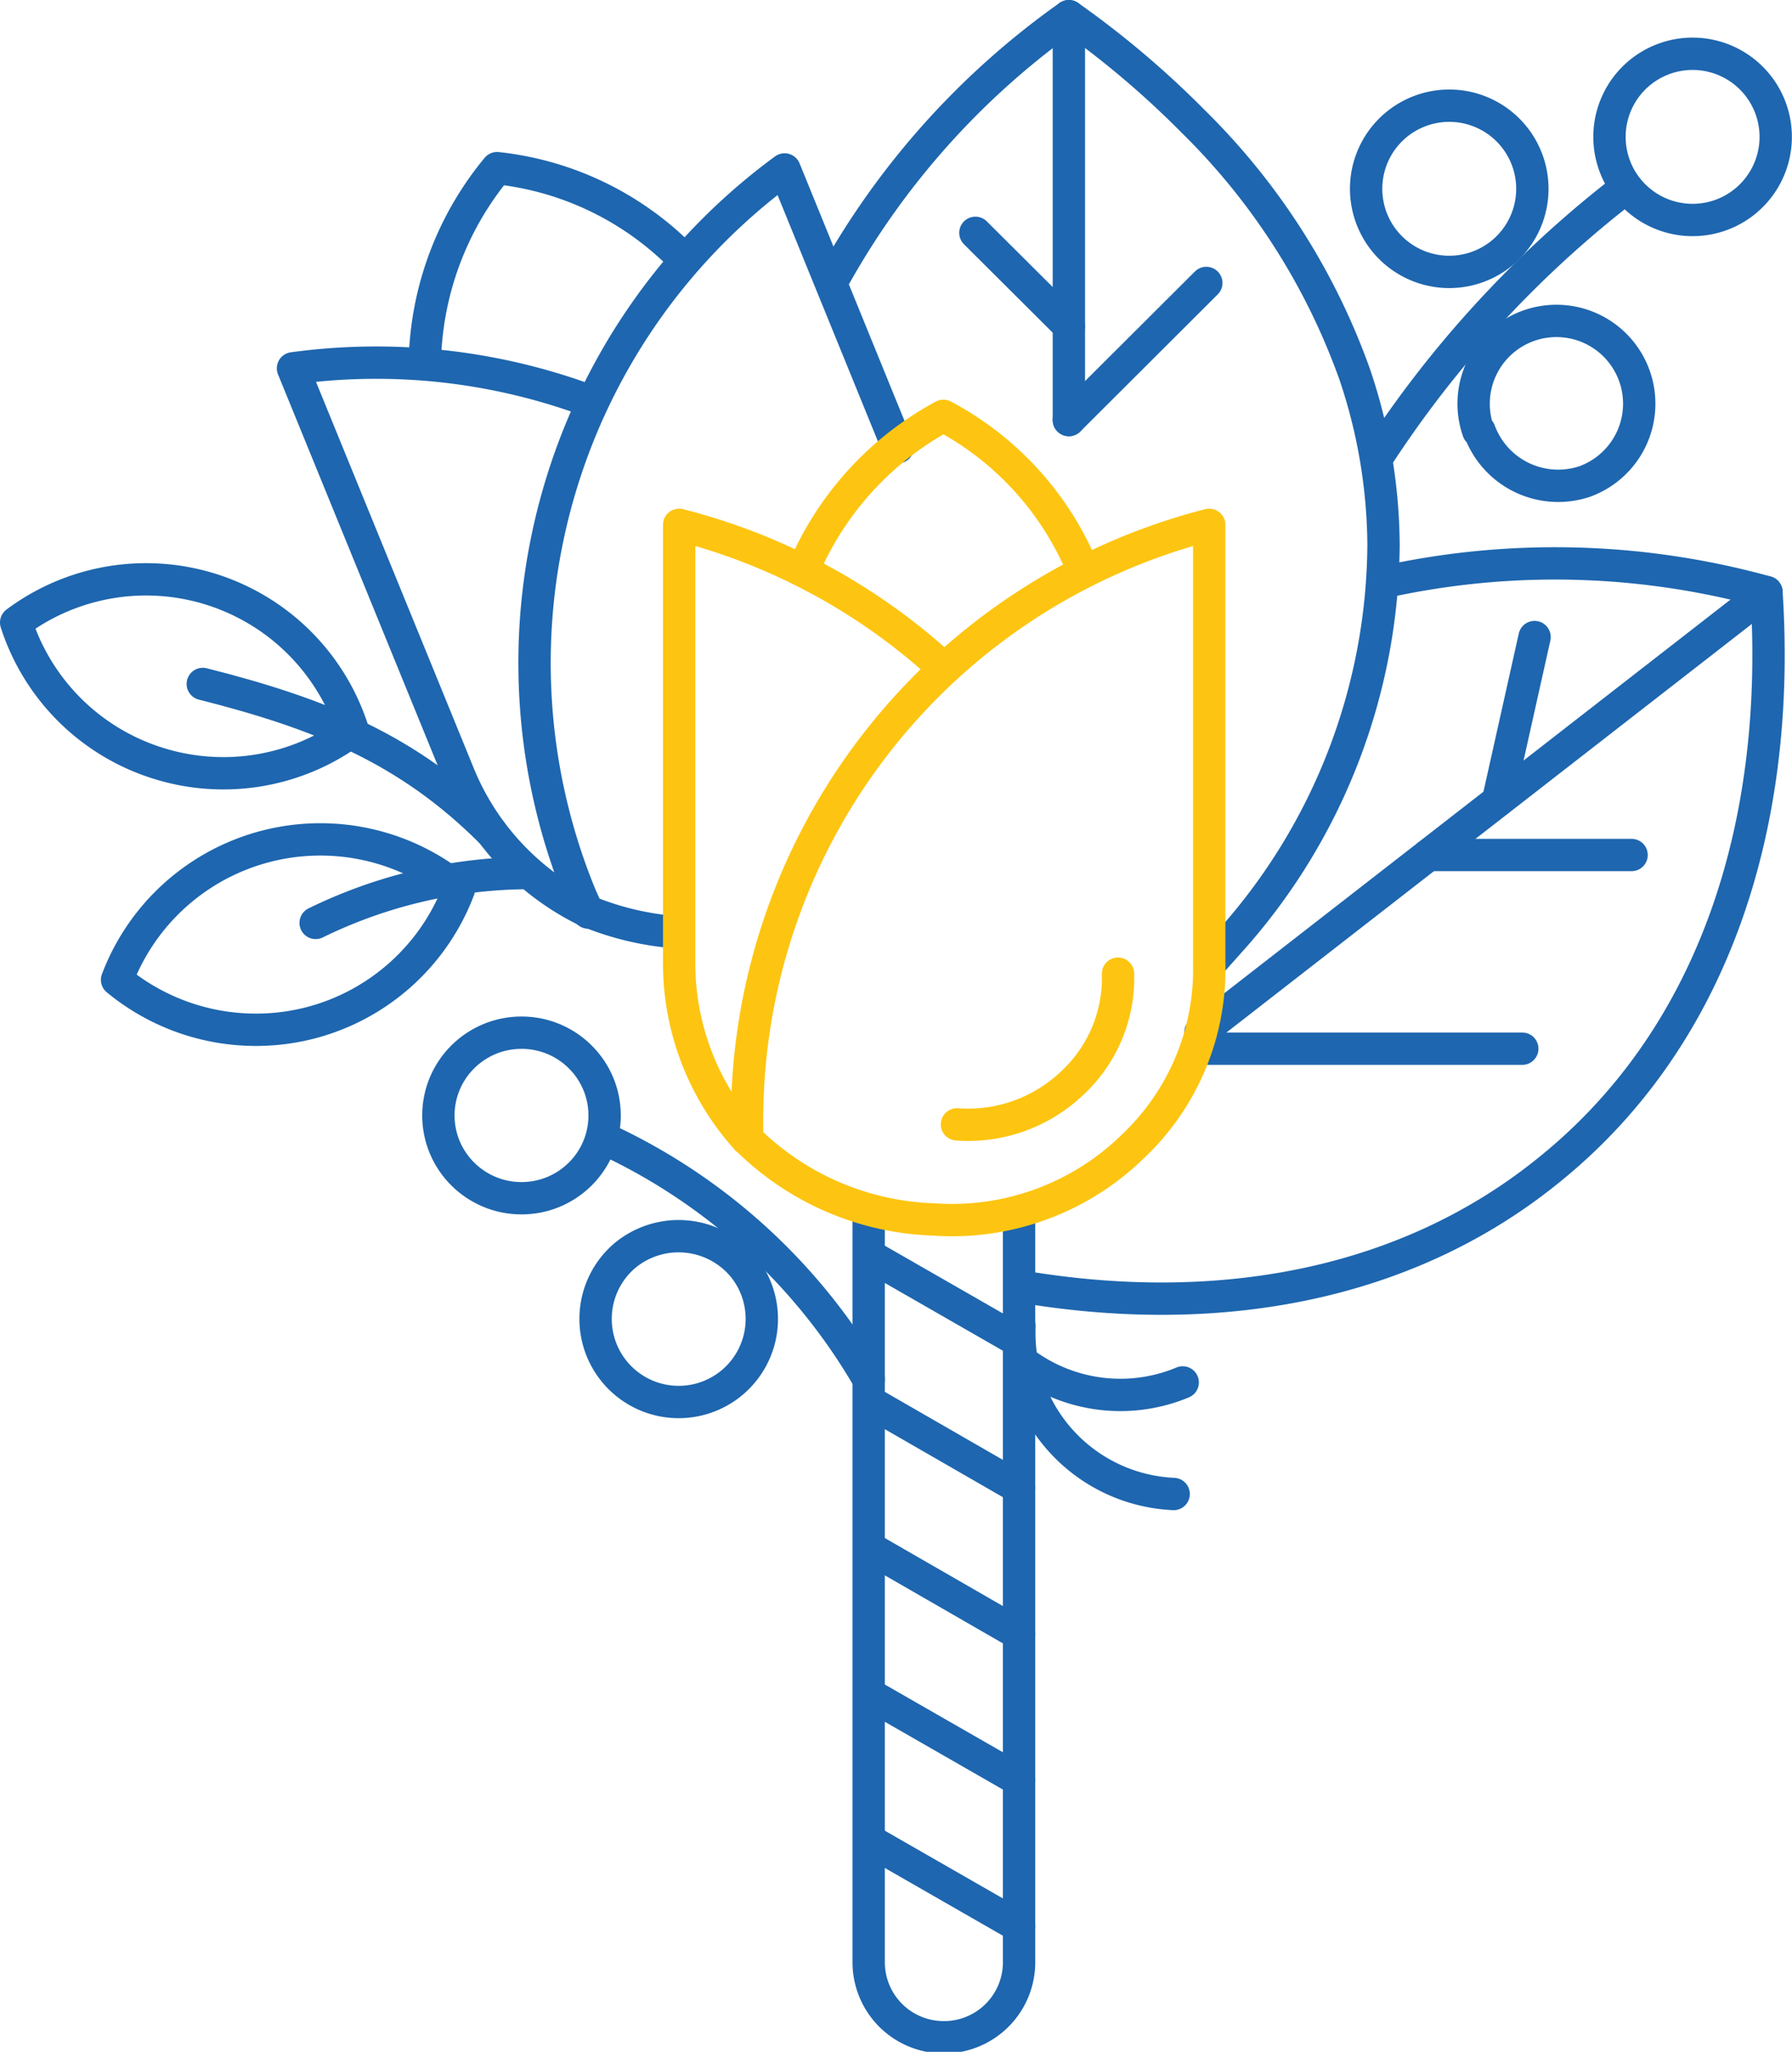 <svg xmlns="http://www.w3.org/2000/svg" viewBox="0 0 55.41 63.45"><defs><style>.cls-1,.cls-2{fill:none;stroke-linecap:round;stroke-linejoin:round;}.cls-1{stroke:#1e66af;}.cls-2{stroke:#fdc511;}</style></defs><g id="Слой_2" data-name="Слой 2"><g id="Слой_1-2" data-name="Слой 1"><path class="cls-1" d="M31.51,37.62v23A2.32,2.32,0,0,1,29.18,63h0a2.32,2.32,0,0,1-2.32-2.32v-23"/><line class="cls-1" x1="26.91" y1="56.93" x2="31.51" y2="59.57"/><line class="cls-1" x1="26.91" y1="52.41" x2="31.51" y2="55.05"/><line class="cls-1" x1="26.91" y1="47.88" x2="31.51" y2="50.53"/><line class="cls-1" x1="26.91" y1="43.36" x2="31.51" y2="46.01"/><line class="cls-1" x1="26.91" y1="38.84" x2="31.51" y2="41.48"/><path class="cls-1" d="M21.13,8A9.45,9.45,0,0,0,15.37,5.2a9.71,9.71,0,0,0-2.22,5.64"/><path class="cls-1" d="M18.18,28.19a8.12,8.12,0,0,1-4-4.26L9.06,11.39a18.93,18.93,0,0,1,8.92.92"/><path class="cls-1" d="M20.81,28.82a8.92,8.92,0,0,1-2.54-.6.2.2,0,0,1-.08,0c-.09-.19-.18-.38-.26-.57A18.93,18.93,0,0,1,24.26,5.24l3.5,8.59"/><path class="cls-1" d="M31.73,39.81c6.12,1,11.9-.12,16.25-3.7,5-4.08,7.11-10.57,6.64-17.8a24.51,24.51,0,0,0-11.5-.38"/><path class="cls-1" d="M25.84,8.5a24.49,24.49,0,0,1,7.21-8,28.5,28.5,0,0,1,3.84,3.25,20.73,20.73,0,0,1,5,7.83,16.75,16.75,0,0,1,.89,5.27A18.52,18.52,0,0,1,38,29.14l-.56.63"/><path class="cls-1" d="M18.81,35.27a18.31,18.31,0,0,1,8.05,7.39"/><path class="cls-1" d="M6.27,21.15c3.6.91,6.34,2,8.92,4.58"/><path class="cls-1" d="M9.76,28.54A15.12,15.12,0,0,1,16.12,27"/><path class="cls-1" d="M49.91,5.08a2.57,2.57,0,1,0,1.57-3.27A2.57,2.57,0,0,0,49.91,5.08Z"/><path class="cls-1" d="M42.38,6.67A2.57,2.57,0,1,0,44,3.4,2.57,2.57,0,0,0,42.38,6.67Z"/><path class="cls-1" d="M45.75,13.33A2.59,2.59,0,0,0,49,14.89a2.56,2.56,0,1,0-3.29-1.56Z"/><ellipse class="cls-1" cx="16.12" cy="34.49" rx="2.56" ry="2.57" transform="translate(-18.39 50.56) rotate(-89.91)"/><path class="cls-1" d="M19.33,38.82a2.57,2.57,0,1,0,3.63.32A2.6,2.6,0,0,0,19.33,38.82Z"/><line class="cls-1" x1="33.05" y1="0.5" x2="33.05" y2="12.99"/><line class="cls-1" x1="33.05" y1="12.99" x2="37.3" y2="8.75"/><line class="cls-1" x1="33.05" y1="10.08" x2="30.16" y2="7.2"/><line class="cls-1" x1="54.62" y1="18.31" x2="37.12" y2="31.92"/><line class="cls-1" x1="47.45" y1="19.7" x2="46.32" y2="24.76"/><line class="cls-1" x1="44.17" y1="26.44" x2="50.45" y2="26.44"/><line class="cls-1" x1="37.39" y1="32.43" x2="47.07" y2="32.43"/><path class="cls-1" d="M42.63,14.07a33.62,33.62,0,0,1,7.31-8"/><path class="cls-1" d="M31.52,41a5,5,0,0,0,4.77,5.2"/><path class="cls-1" d="M31.83,42.27a5,5,0,0,0,4.74.48"/><path class="cls-1" d="M9.64,31.62a6.71,6.71,0,0,0,4.55-4.12A6.72,6.72,0,0,0,3.62,30.3,6.74,6.74,0,0,0,9.64,31.62Z"/><path class="cls-1" d="M4.85,23.59a6.72,6.72,0,0,0,6.06-1A6.71,6.71,0,0,0,.5,19.25,6.71,6.71,0,0,0,4.85,23.59Z"/><path class="cls-2" d="M33.47,17.58a9.45,9.45,0,0,0-4.3-4.72A9.72,9.72,0,0,0,25,17.26"/><path class="cls-2" d="M23.09,35.22A8.11,8.11,0,0,1,21,29.77V16.23a19,19,0,0,1,7.92,4.2"/><path class="cls-2" d="M23.16,35.28l-.06-.06c0-.21,0-.42,0-.63A19,19,0,0,1,37.39,16.23V29.77A7.53,7.53,0,0,1,35,35.48a8,8,0,0,1-6.13,2.23A8.59,8.59,0,0,1,23.16,35.28Z"/><path class="cls-2" d="M34.57,30.11a4.43,4.43,0,0,1-1.38,3.35,4.67,4.67,0,0,1-3.6,1.31"/></g></g></svg>